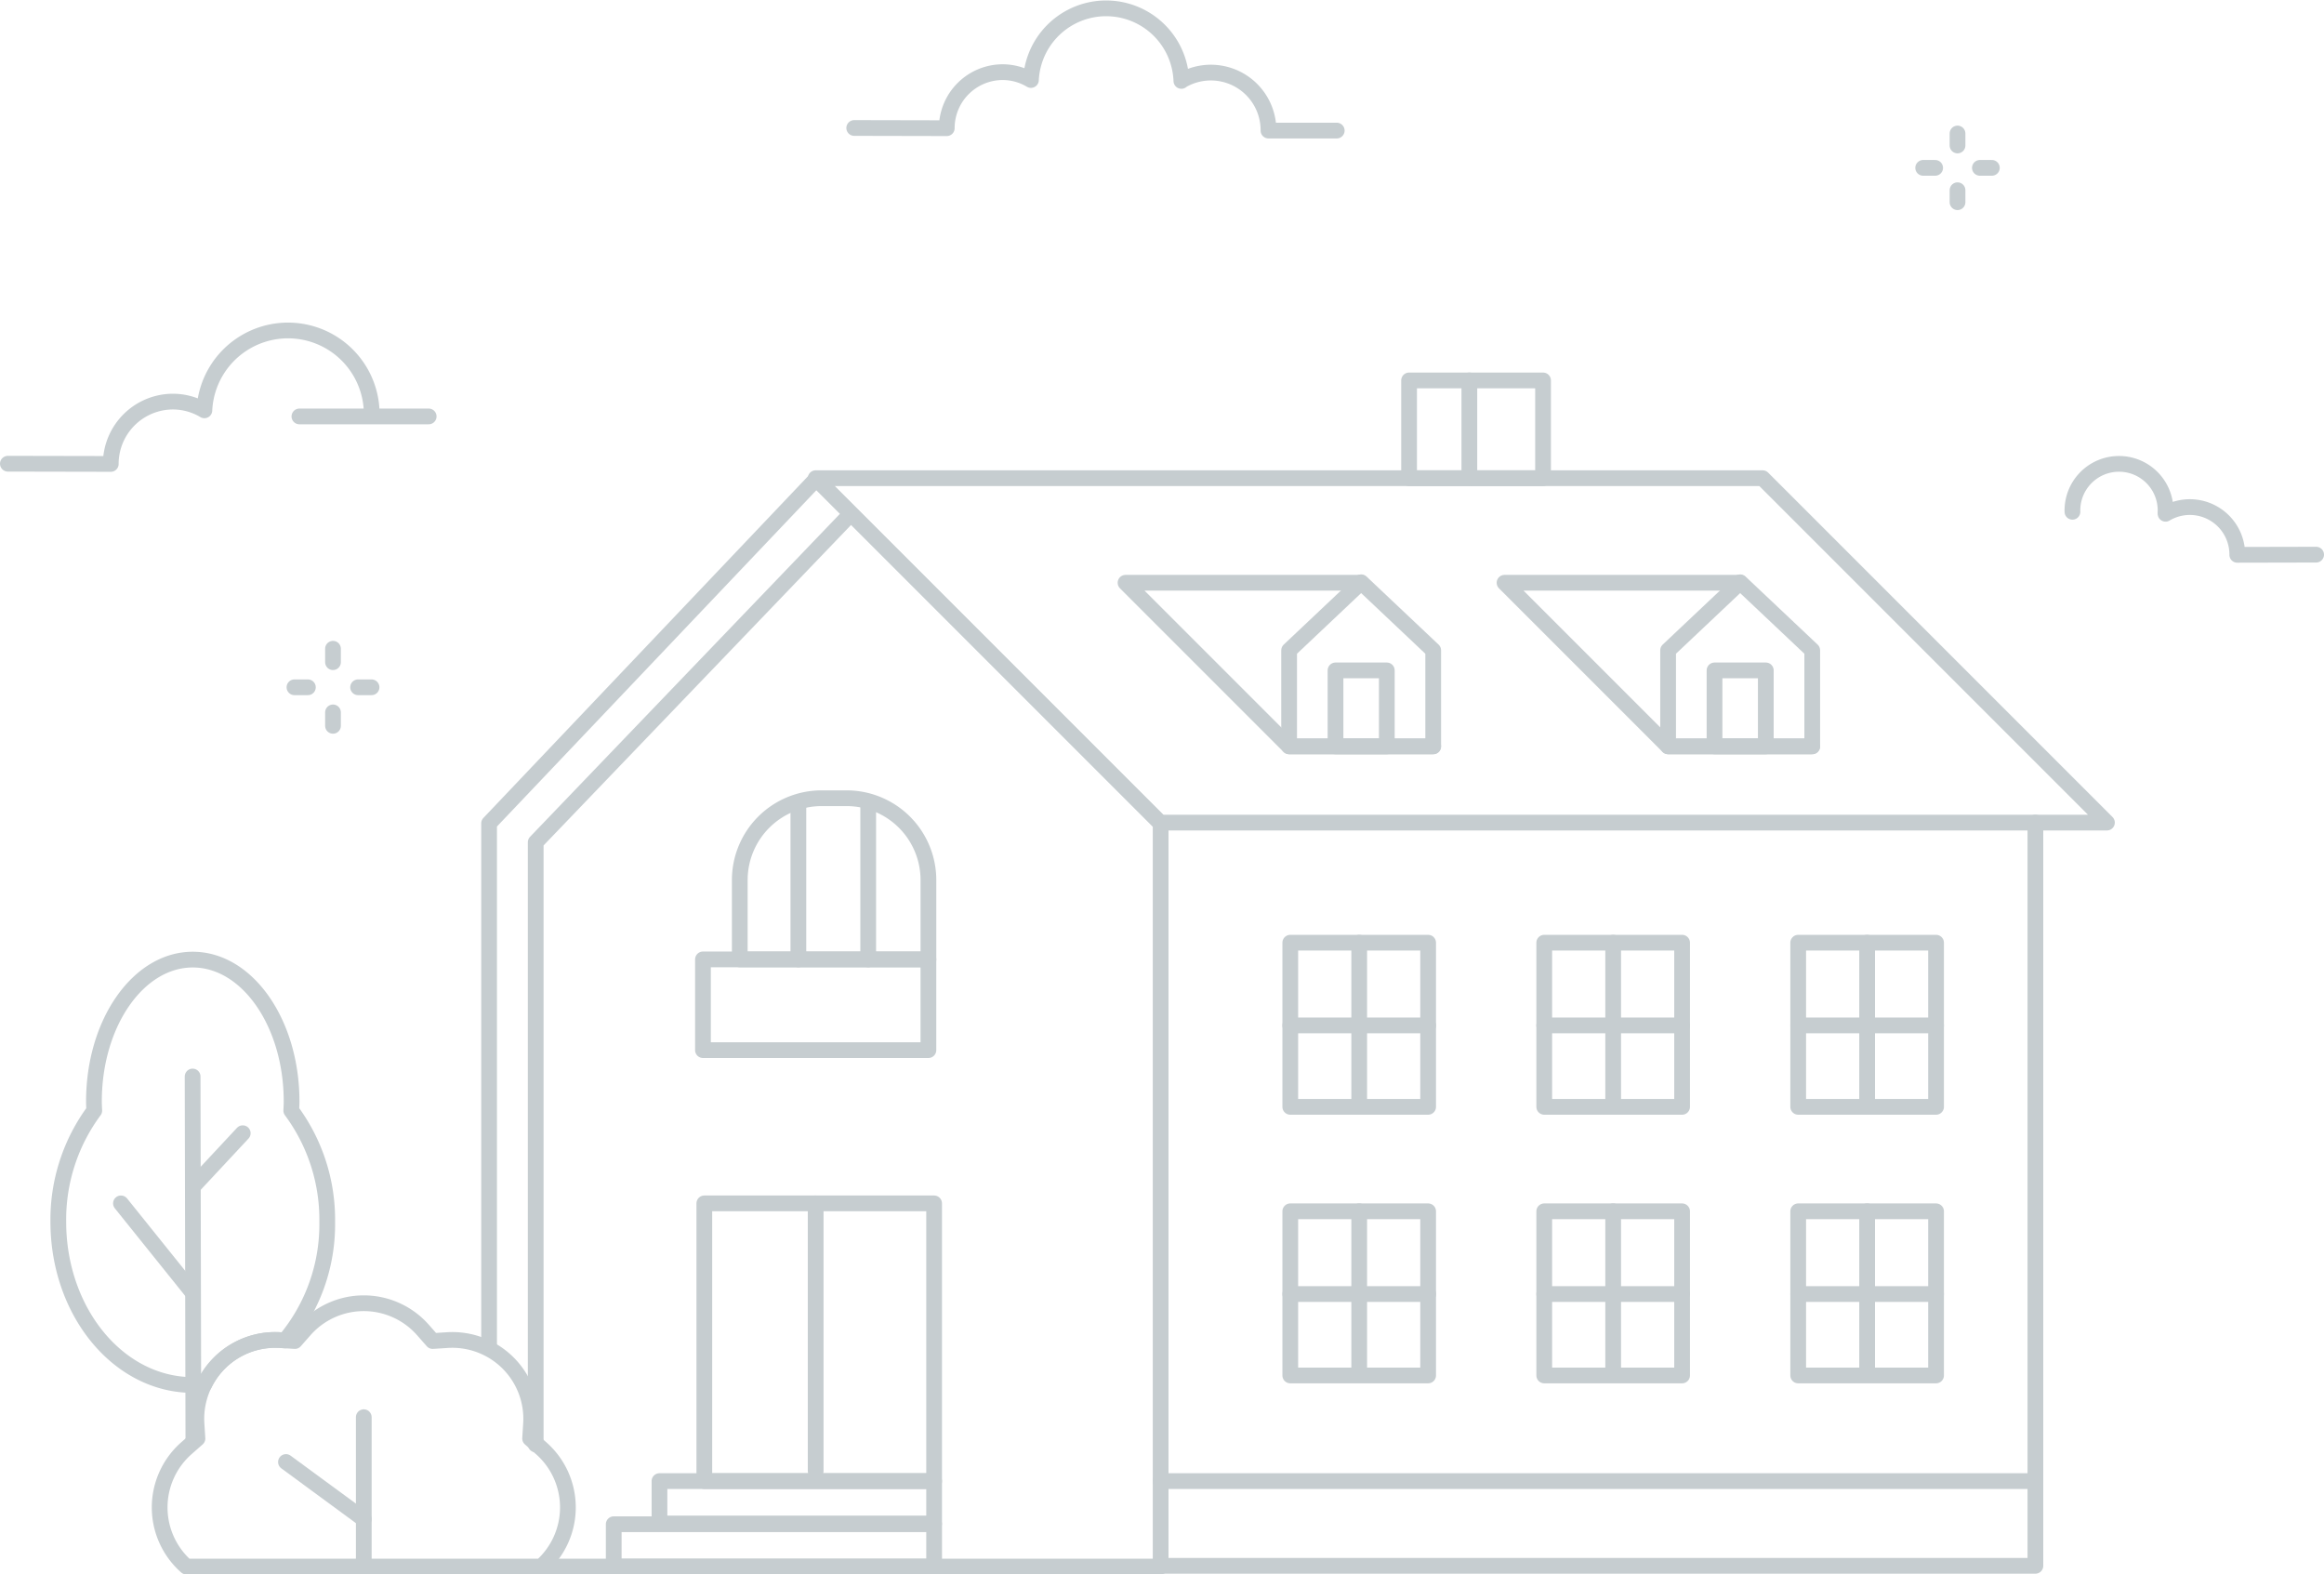 <svg xmlns="http://www.w3.org/2000/svg" width="369.207" height="250.098" viewBox="0 0 369.207 250.098">
  <g id="Icon_ImmoNotFound" transform="translate(-702.058 -165.703)">
    <g id="Layer_3" data-name="Layer 3" transform="translate(703.311 166.97)">
      <path id="Path_2791" data-name="Path 2791" d="M1019.77,286.47l-54.711-54.711H814.632l54.711,54.711Z" transform="translate(-686.299 -157.07)" fill="none" stroke="#c6cdd0" stroke-linecap="round" stroke-linejoin="round" stroke-width="2.5"/>
      <path id="Path_2793" data-name="Path 2793" d="M777.894,404.634h98.417V286.575L821.6,231.864l-51.976,54.711v83.153" transform="translate(-693.177 -157.053)" fill="none" stroke="#c6cdd0" stroke-linecap="round" stroke-linejoin="round" stroke-width="2.5"/>
      <path id="Path_2793-2" data-name="Path 2793" d="M825.8,236.955,776.049,288.8v95.661" transform="translate(-692.195 -156.276)" fill="none" stroke="#c6cdd0" stroke-linecap="round" stroke-linejoin="round" stroke-width="2.5"/>
      <g id="Group_5423" data-name="Group 5423" transform="translate(304.276 19.939)">
        <line id="Line_1523" data-name="Line 1523" y2="1.903" transform="translate(5.457 9.011)" fill="none" stroke="#c6cdd0" stroke-linecap="round" stroke-miterlimit="10" stroke-width="2.5"/>
        <line id="Line_1524" data-name="Line 1524" y2="1.903" transform="translate(5.457)" fill="none" stroke="#c6cdd0" stroke-linecap="round" stroke-miterlimit="10" stroke-width="2.5"/>
        <line id="Line_1525" data-name="Line 1525" x2="1.903" transform="translate(9.011 5.457)" fill="none" stroke="#c6cdd0" stroke-linecap="round" stroke-miterlimit="10" stroke-width="2.5"/>
        <line id="Line_1526" data-name="Line 1526" x2="1.903" transform="translate(0 5.457)" fill="none" stroke="#c6cdd0" stroke-linecap="round" stroke-miterlimit="10" stroke-width="2.5"/>
      </g>
      <g id="Group_5424" data-name="Group 5424" transform="translate(45.526 101.784)">
        <line id="Line_1527" data-name="Line 1527" y2="2.135" transform="translate(6.123 10.111)" fill="none" stroke="#c6cdd0" stroke-linecap="round" stroke-miterlimit="10" stroke-width="2.5"/>
        <line id="Line_1528" data-name="Line 1528" y2="2.135" transform="translate(6.123)" fill="none" stroke="#c6cdd0" stroke-linecap="round" stroke-miterlimit="10" stroke-width="2.5"/>
        <line id="Line_1529" data-name="Line 1529" x2="2.135" transform="translate(10.111 6.123)" fill="none" stroke="#c6cdd0" stroke-linecap="round" stroke-miterlimit="10" stroke-width="2.5"/>
        <line id="Line_1530" data-name="Line 1530" x2="2.135" transform="translate(0 6.123)" fill="none" stroke="#c6cdd0" stroke-linecap="round" stroke-miterlimit="10" stroke-width="2.5"/>
      </g>
      <g id="Group_5425" data-name="Group 5425" transform="translate(177.558 91.228)">
        <path id="Path_2791-2" data-name="Path 2791" d="M894.764,246.17H857.332l25.987,25.987H906.21" transform="translate(-857.332 -246.095)" fill="none" stroke="#c6cdd0" stroke-linecap="round" stroke-linejoin="round" stroke-width="2.5"/>
        <path id="Path_3121" data-name="Path 3121" d="M902.765,256.914,891.32,246.105l-11.445,10.809v15.253h22.891Z" transform="translate(-853.887 -246.105)" fill="none" stroke="#c6cdd0" stroke-linecap="round" stroke-linejoin="round" stroke-width="2.5"/>
        <rect id="Rectangle_948" data-name="Rectangle 948" width="8.149" height="12.064" transform="translate(33.358 13.997)" fill="none" stroke="#c6cdd0" stroke-linecap="round" stroke-linejoin="round" stroke-width="2.5"/>
      </g>
      <g id="Group_5426" data-name="Group 5426" transform="translate(237.769 91.228)">
        <path id="Path_2791-3" data-name="Path 2791" d="M947,246.17H909.562l25.987,25.987H958.44" transform="translate(-909.562 -246.095)" fill="none" stroke="#c6cdd0" stroke-linecap="round" stroke-linejoin="round" stroke-width="2.5"/>
        <path id="Path_3122" data-name="Path 3122" d="M955,256.914,943.55,246.105,932.1,256.914v15.253H955Z" transform="translate(-906.117 -246.105)" fill="none" stroke="#c6cdd0" stroke-linecap="round" stroke-linejoin="round" stroke-width="2.5"/>
        <rect id="Rectangle_949" data-name="Rectangle 949" width="8.149" height="12.064" transform="translate(33.358 13.997)" fill="none" stroke="#c6cdd0" stroke-linecap="round" stroke-linejoin="round" stroke-width="2.5"/>
      </g>
      <rect id="Rectangle_950" data-name="Rectangle 950" width="21.284" height="15.527" transform="translate(222.603 59.162)" fill="none" stroke="#c6cdd0" stroke-linecap="round" stroke-linejoin="round" stroke-width="2.5"/>
      <line id="Line_1630" data-name="Line 1630" y2="15.527" transform="translate(232.178 59.162)" fill="none" stroke="#c6cdd0" stroke-linecap="round" stroke-linejoin="round" stroke-width="2.5"/>
      <rect id="Rectangle_951" data-name="Rectangle 951" width="36.507" height="44.115" transform="translate(110.641 189.887)" fill="none" stroke="#c6cdd0" stroke-linecap="round" stroke-linejoin="round" stroke-width="2.5"/>
      <rect id="Rectangle_952" data-name="Rectangle 952" width="50.901" height="6.729" transform="translate(96.248 240.851)" fill="none" stroke="#c6cdd0" stroke-linecap="round" stroke-linejoin="round" stroke-width="2.5"/>
      <rect id="Rectangle_953" data-name="Rectangle 953" width="43.632" height="6.729" transform="translate(103.516 234.002)" fill="none" stroke="#c6cdd0" stroke-linecap="round" stroke-linejoin="round" stroke-width="2.5"/>
      <g id="Group_5430" data-name="Group 5430" transform="translate(203.729 148.478)">
        <g id="Group_5427" data-name="Group 5427">
          <rect id="Rectangle_954" data-name="Rectangle 954" width="21.901" height="26.075" fill="none" stroke="#c6cdd0" stroke-linecap="round" stroke-linejoin="round" stroke-width="2.5"/>
          <line id="Line_1631" data-name="Line 1631" y2="25.215" transform="translate(10.951)" fill="none" stroke="#c6cdd0" stroke-linecap="round" stroke-linejoin="round" stroke-width="2.5"/>
          <line id="Line_1632" data-name="Line 1632" x2="21.901" transform="translate(0 13.142)" fill="none" stroke="#c6cdd0" stroke-linecap="round" stroke-linejoin="round" stroke-width="2.5"/>
        </g>
        <g id="Group_5428" data-name="Group 5428" transform="translate(40.347)">
          <rect id="Rectangle_955" data-name="Rectangle 955" width="21.901" height="26.075" fill="none" stroke="#c6cdd0" stroke-linecap="round" stroke-linejoin="round" stroke-width="2.5"/>
          <line id="Line_1633" data-name="Line 1633" y2="25.215" transform="translate(10.951)" fill="none" stroke="#c6cdd0" stroke-linecap="round" stroke-linejoin="round" stroke-width="2.5"/>
          <line id="Line_1634" data-name="Line 1634" x2="21.901" transform="translate(0 13.142)" fill="none" stroke="#c6cdd0" stroke-linecap="round" stroke-linejoin="round" stroke-width="2.5"/>
        </g>
        <g id="Group_5429" data-name="Group 5429" transform="translate(80.693)">
          <rect id="Rectangle_956" data-name="Rectangle 956" width="21.901" height="26.075" fill="none" stroke="#c6cdd0" stroke-linecap="round" stroke-linejoin="round" stroke-width="2.5"/>
          <line id="Line_1635" data-name="Line 1635" y2="25.215" transform="translate(10.951)" fill="none" stroke="#c6cdd0" stroke-linecap="round" stroke-linejoin="round" stroke-width="2.5"/>
          <line id="Line_1636" data-name="Line 1636" x2="21.901" transform="translate(0 13.142)" fill="none" stroke="#c6cdd0" stroke-linecap="round" stroke-linejoin="round" stroke-width="2.5"/>
        </g>
      </g>
      <g id="Group_5434" data-name="Group 5434" transform="translate(203.729 191.146)">
        <g id="Group_5431" data-name="Group 5431">
          <rect id="Rectangle_957" data-name="Rectangle 957" width="21.901" height="26.075" fill="none" stroke="#c6cdd0" stroke-linecap="round" stroke-linejoin="round" stroke-width="2.5"/>
          <line id="Line_1637" data-name="Line 1637" y2="25.215" transform="translate(10.951)" fill="none" stroke="#c6cdd0" stroke-linecap="round" stroke-linejoin="round" stroke-width="2.5"/>
          <line id="Line_1638" data-name="Line 1638" x2="21.901" transform="translate(0 13.142)" fill="none" stroke="#c6cdd0" stroke-linecap="round" stroke-linejoin="round" stroke-width="2.5"/>
        </g>
        <g id="Group_5432" data-name="Group 5432" transform="translate(40.347)">
          <rect id="Rectangle_958" data-name="Rectangle 958" width="21.901" height="26.075" fill="none" stroke="#c6cdd0" stroke-linecap="round" stroke-linejoin="round" stroke-width="2.5"/>
          <line id="Line_1639" data-name="Line 1639" y2="25.215" transform="translate(10.951)" fill="none" stroke="#c6cdd0" stroke-linecap="round" stroke-linejoin="round" stroke-width="2.5"/>
          <line id="Line_1640" data-name="Line 1640" x2="21.901" transform="translate(0 13.142)" fill="none" stroke="#c6cdd0" stroke-linecap="round" stroke-linejoin="round" stroke-width="2.5"/>
        </g>
        <g id="Group_5433" data-name="Group 5433" transform="translate(80.693)">
          <rect id="Rectangle_959" data-name="Rectangle 959" width="21.901" height="26.075" fill="none" stroke="#c6cdd0" stroke-linecap="round" stroke-linejoin="round" stroke-width="2.5"/>
          <line id="Line_1641" data-name="Line 1641" y2="25.215" transform="translate(10.951)" fill="none" stroke="#c6cdd0" stroke-linecap="round" stroke-linejoin="round" stroke-width="2.5"/>
          <line id="Line_1642" data-name="Line 1642" x2="21.901" transform="translate(0 13.142)" fill="none" stroke="#c6cdd0" stroke-linecap="round" stroke-linejoin="round" stroke-width="2.5"/>
        </g>
      </g>
      <path id="Path_3123" data-name="Path 3123" d="M862.169,397.277h138.97V279.218" transform="translate(-679.035 -149.817)" fill="none" stroke="#c6cdd0" stroke-linecap="round" stroke-linejoin="round" stroke-width="2.5"/>
      <g id="Group_5436" data-name="Group 5436" transform="translate(110.424 125.53)">
        <path id="Rectangle_960" data-name="Rectangle 960" d="M13,0H16.97a13,13,0,0,1,13,13V25.6a0,0,0,0,1,0,0H0a0,0,0,0,1,0,0V13A13,13,0,0,1,13,0Z" transform="translate(5.849)" fill="none" stroke="#c6cdd0" stroke-linecap="round" stroke-linejoin="round" stroke-width="2.5"/>
        <g id="Group_5435" data-name="Group 5435" transform="translate(15.157 1.428)">
          <line id="Line_1643" data-name="Line 1643" y2="24.174" fill="none" stroke="#c6cdd0" stroke-linecap="round" stroke-linejoin="round" stroke-width="2.5"/>
          <line id="Line_1644" data-name="Line 1644" y2="24.174" transform="translate(11.096)" fill="none" stroke="#c6cdd0" stroke-linecap="round" stroke-linejoin="round" stroke-width="2.5"/>
        </g>
        <rect id="Rectangle_961" data-name="Rectangle 961" width="35.816" height="14.413" transform="translate(0 25.601)" fill="none" stroke="#c6cdd0" stroke-linecap="round" stroke-linejoin="round" stroke-width="2.5"/>
      </g>
      <line id="Line_1645" data-name="Line 1645" x2="138.97" transform="translate(183.134 234.002)" fill="none" stroke="#c6cdd0" stroke-linecap="round" stroke-linejoin="round" stroke-width="2.5"/>
      <g id="Group_5437" data-name="Group 5437" transform="translate(8.019 151.164)">
        <path id="Path_3124" data-name="Path 3124" d="M733.456,365.565a12.513,12.513,0,0,1,12.052-7.025l.772.05a28.709,28.709,0,0,0,6.7-18.859,29.074,29.074,0,0,0-5.712-17.648c.021-.482.051-.961.051-1.453,0-12.445-7.028-22.533-15.7-22.533s-15.7,10.088-15.7,22.533c0,.491.029.971.051,1.453a29.074,29.074,0,0,0-5.712,17.648c0,14.324,9.563,25.936,21.358,25.936A17.819,17.819,0,0,0,733.456,365.565Z" transform="translate(-710.267 -298.096)" fill="none" stroke="#c6cdd0" stroke-linecap="round" stroke-linejoin="round" stroke-width="2.5"/>
        <line id="Line_1646" data-name="Line 1646" x2="0.118" y2="57.503" transform="translate(21.329 18.568)" fill="none" stroke="#c6cdd0" stroke-linecap="round" stroke-linejoin="round" stroke-width="2.5"/>
        <line id="Line_1647" data-name="Line 1647" x1="11.217" y1="13.962" transform="translate(9.943 38.723)" fill="none" stroke="#c6cdd0" stroke-linecap="round" stroke-linejoin="round" stroke-width="2.5"/>
        <line id="Line_1648" data-name="Line 1648" y1="8.333" x2="7.772" transform="translate(21.52 27.577)" fill="none" stroke="#c6cdd0" stroke-linecap="round" stroke-linejoin="round" stroke-width="2.5"/>
      </g>
      <g id="Group_5439" data-name="Group 5439" transform="translate(24.111 205.752)">
        <g id="Group_5438" data-name="Group 5438">
          <path id="Path_3125" data-name="Path 3125" d="M784.832,368.475l-1.755-1.545.149-2.333A12.526,12.526,0,0,0,769.932,351.3l-2.333.149-1.545-1.755a12.524,12.524,0,0,0-18.8,0l-1.545,1.755-2.333-.149A12.525,12.525,0,0,0,730.08,364.6l.149,2.333-1.755,1.545a12.524,12.524,0,0,0,0,18.8h56.358A12.524,12.524,0,0,0,784.832,368.475Z" transform="translate(-724.225 -345.448)" fill="none" stroke="#c6cdd0" stroke-linecap="round" stroke-linejoin="round" stroke-width="2.5"/>
          <line id="Line_1649" data-name="Line 1649" y1="23.728" transform="translate(32.428 18.1)" fill="none" stroke="#c6cdd0" stroke-linecap="round" stroke-linejoin="round" stroke-width="2.5"/>
        </g>
        <line id="Line_1650" data-name="Line 1650" x1="12.362" y1="9.078" transform="translate(20.065 25.217)" fill="none" stroke="#c6cdd0" stroke-linecap="round" stroke-linejoin="round" stroke-width="2.5"/>
      </g>
      <line id="Line_1651" data-name="Line 1651" y2="42.527" transform="translate(128.332 189.887)" fill="none" stroke="#c6cdd0" stroke-linecap="round" stroke-linejoin="round" stroke-width="2.5"/>
      <g id="Group_5440" data-name="Group 5440" transform="translate(0 51.199)">
        <path id="Path_3126" data-name="Path 3126" d="M703.311,232.578l16.345.033a9.9,9.9,0,0,1,9.9-9.9,9.793,9.793,0,0,1,4.972,1.386,13.3,13.3,0,0,1,26.578.16" transform="translate(-703.311 -211.383)" fill="none" stroke="#c6cdd0" stroke-linecap="round" stroke-linejoin="round" stroke-width="2.5"/>
        <line id="Line_1652" data-name="Line 1652" x2="20.537" transform="translate(46.313 13.683)" fill="none" stroke="#c6cdd0" stroke-linecap="round" stroke-linejoin="round" stroke-width="2.5"/>
      </g>
      <g id="Group_5441" data-name="Group 5441" transform="translate(327.989 72.629)">
        <path id="Path_3127" data-name="Path 3127" d="M1024.574,243.3l-12.524.027a7.536,7.536,0,0,0-11.394-6.521" transform="translate(-985.861 -229.09)" fill="none" stroke="#c6cdd0" stroke-linecap="round" stroke-linejoin="round" stroke-width="2.5"/>
        <path id="Path_3128" data-name="Path 3128" d="M987.822,237.37a7.4,7.4,0,1,1,14.794,0" transform="translate(-987.822 -229.972)" fill="none" stroke="#c6cdd0" stroke-linecap="round" stroke-linejoin="round" stroke-width="2.5"/>
      </g>
      <g id="Group_5442" data-name="Group 5442" transform="translate(134.456)">
        <path id="Path_3129" data-name="Path 3129" d="M819.944,186.033l14.7.031a8.9,8.9,0,0,1,8.9-8.9,8.811,8.811,0,0,1,4.473,1.246,11.961,11.961,0,0,1,23.9.144v-.03a9.153,9.153,0,0,1,13.838,7.921h10.842" transform="translate(-819.944 -166.97)" fill="none" stroke="#c6cdd0" stroke-linecap="round" stroke-linejoin="round" stroke-width="2.5"/>
      </g>
    </g>
  </g>
</svg>
